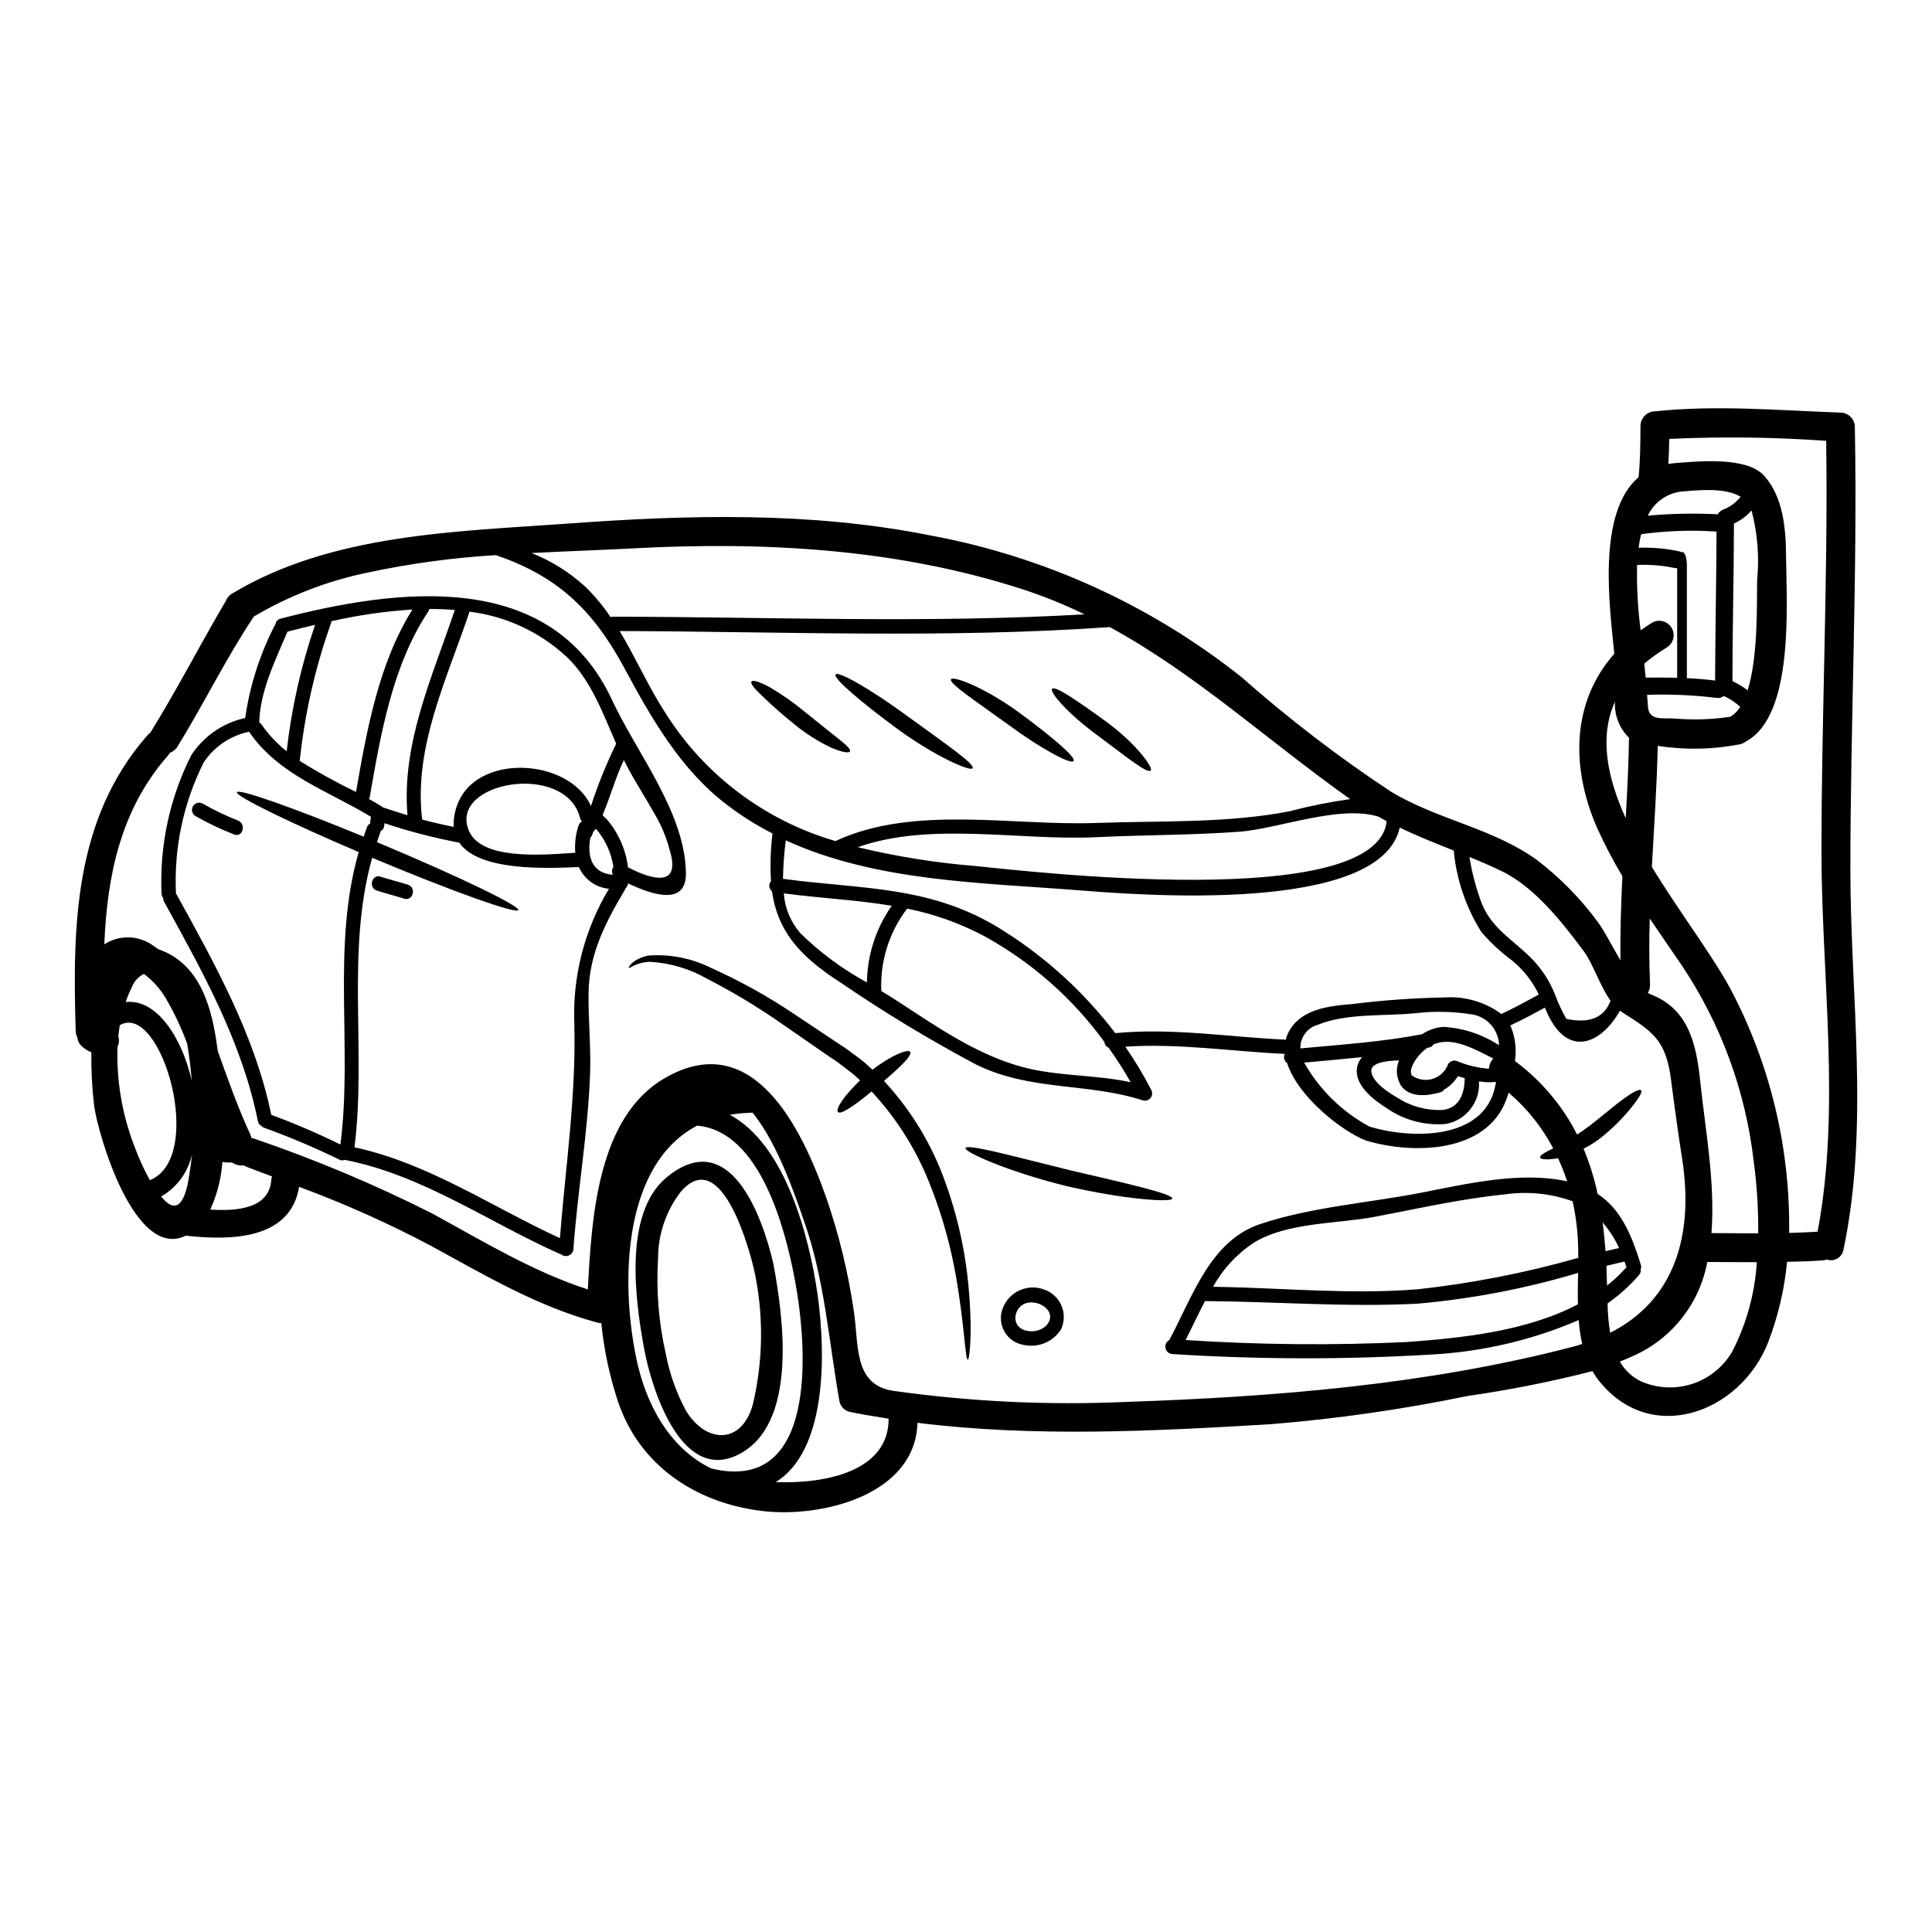 <?xml version="1.0" encoding="UTF-8"?>
<!-- Uploaded to: SVG Repo, www.svgrepo.com, Generator: SVG Repo Mixer Tools -->
<svg fill="#000000" width="800px" height="800px" version="1.1" viewBox="144 144 512 512" xmlns="http://www.w3.org/2000/svg">
 <g>
  <path d="m635.55 257.16c0.738 39.027-1.18 78.281-1.18 117.36 0 33.391 5.117 67.699-1.836 100.68-0.176 0.969-0.762 1.816-1.609 2.316-0.848 0.496-1.871 0.602-2.805 0.285-0.312 0.109-0.637 0.176-0.969 0.203-3.184 0.23-6.371 0.336-9.555 0.395v-0.004c-0.711 7.34-2.41 14.547-5.055 21.43-7.477 18.785-31.352 27.477-45.062 9.762-0.531-0.707-1.02-1.449-1.457-2.219-10.895 2.789-21.93 4.984-33.062 6.574-17.215 3.559-34.633 6.059-52.152 7.481-31.195 1.863-62.652 3.492-93.676-0.359-0.508 19.043-25.262 25.312-41.27 23.348-17.41-2.113-32.445-11.977-38.156-29.184-2.191-6.688-3.652-13.594-4.356-20.594-0.344-0.008-0.688-0.051-1.02-0.129-15.781-4.231-29.672-12.461-43.922-20.238v-0.004c-11.355-6.023-23.098-11.285-35.148-15.742-2.266 14.016-18.047 14.273-30.027 12.945-13.539 6.617-23.227-26.699-24.281-34.398-0.562-4.711-0.809-9.453-0.738-14.195-0.965-0.387-1.844-0.949-2.602-1.656-0.621-0.574-1.012-1.352-1.094-2.195-0.281-0.551-0.438-1.16-0.461-1.781-0.84-27.945-0.395-56.207 18.965-78.328 0.223-0.266 0.488-0.5 0.785-0.684 7.012-11.32 13.102-23.172 19.855-34.668 0.051-0.074 0.102-0.125 0.152-0.203h0.004c0.285-0.844 0.863-1.559 1.629-2.012 26.371-15.934 59.469-16.441 89.348-18.609 31.605-2.316 63.977-3.148 95.227 3.059 30.367 5.531 58.895 18.48 83.051 37.699 12.449 11 25.648 21.117 39.508 30.281 12.363 7.477 27.125 9.711 38.746 18.148 6.172 4.715 11.633 10.293 16.211 16.566 1.656 2.219 3.644 6.195 5.902 10.016-0.102-7.441 0.152-14.887 0.512-22.301v0.004c-2.457-4.102-4.68-8.34-6.656-12.695-7.34-16.695-6.477-33.879 4.516-46.266-1.223-12.363-4.691-37.316 6.445-46.801l0.004-0.184c0.434-4.512 0.461-8.918 0.484-13.434 0.039-2.09 1.727-3.777 3.82-3.82 16.391-1.73 32.754-0.254 49.145 0.332 2.113 0.004 3.824 1.711 3.84 3.82zm-8.84 112.36c0-36.211 1.758-72.543 1.25-108.69l0.004-0.004c-13.844-0.984-27.734-1.156-41.602-0.512-0.027 2.219-0.102 4.438-0.227 6.656 0.539-0.109 1.082-0.184 1.629-0.23 5.992-0.457 19.141-1.887 23.832 3.418 5.047 5.762 5.684 14.07 5.734 21.441 0.078 12.184 2.269 42.078-10.68 48.914l0.004-0.008c-0.484 0.402-1.066 0.664-1.688 0.766-7.137 1.379-14.461 1.512-21.648 0.395-0.23 10.707-0.969 21.383-1.555 32.066 7.188 11.852 15.855 23.168 20.773 32.242h0.004c10.551 19.938 15.914 42.211 15.598 64.77 2.5-0.074 5.023-0.176 7.547-0.332 6.191-32.867 1.023-67.668 1.023-100.89zm-16.77 101.34c0.062-6.469-0.348-12.938-1.223-19.348-2.16-18.477-8.672-36.176-19.004-51.645-2.828-4.18-5.707-8.266-8.512-12.438-0.176 5.836-0.176 11.652 0.078 17.488 0.035 0.781-0.168 1.555-0.59 2.215 0.285 0.172 0.582 0.316 0.891 0.434 9.891 3.879 11.957 13.074 12.988 22.914 1.27 12.336 4.051 26.992 2.981 40.301zm-0.281-173.1c0.598-6.199 0.098-12.457-1.477-18.48-1.309 1.488-2.918 2.676-4.727 3.492 0.035 0.07 0.051 0.148 0.055 0.227-0.023 13.816-0.395 27.66-0.395 41.496 1.43 0.664 2.781 1.484 4.027 2.449 2.84-9.023 2.406-23.426 2.508-29.184zm-4.539-21.922c0.051-0.074 0.152-0.102 0.227-0.148-4.078-2.527-10.984-1.812-15.086-1.48l0.004-0.004c-4.137 0.227-7.816 2.699-9.586 6.449 5.984-0.539 11.996-0.672 17.996-0.395 0.164 0.02 0.328 0.055 0.484 0.102 0.328-0.582 0.84-1.039 1.453-1.297 1.758-0.66 3.312-1.773 4.504-3.231zm-2.023 226.27c3.762-7.34 5.969-15.379 6.473-23.613-4.383 0-8.742-0.051-13.125-0.051v-0.004c-2.059 11.176-9.57 20.578-20.012 25.059-1.02 0.484-2.09 0.895-3.148 1.328 1.281 2.285 3.238 4.117 5.606 5.25 4.309 1.887 9.16 2.117 13.629 0.648 4.465-1.473 8.234-4.539 10.578-8.617zm-0.535-168.16v0.004c1.07-0.652 1.973-1.555 2.625-2.625-1.293-1.199-2.773-2.172-4.387-2.883-0.52 0.445-1.211 0.633-1.883 0.508-6.113-0.754-12.273-1.027-18.43-0.812 0.074 0.996 0.176 1.988 0.227 2.984 0.152 3.977 3.938 3.109 6.988 3.285 4.945 0.43 9.926 0.277 14.84-0.457zm-3.644-49.145c-0.074 0-0.125 0.051-0.227 0.051l-0.004 0.004c-6.602-0.43-13.227-0.191-19.781 0.711-0.289 1.184-0.512 2.383-0.66 3.594 3.644-0.133 7.293 0.191 10.859 0.969 0.152 0.043 0.301 0.113 0.434 0.203 0.711-0.355 1.504 0.844 1.504 3.695v29.695c2.5 0.102 4.996 0.305 7.477 0.637 0.047-13.199 0.328-26.379 0.379-39.555zm-28.211 212.4c16.875-8.539 22.301-25.539 19.066-46.184-1.07-6.856-2.016-13.688-2.883-20.547-1.379-11.02-4.894-13.051-13.18-18.324-0.129-0.078-0.23-0.227-0.395-0.309-5.176 9.152-14.168 12.641-19.551 0.027-0.102-0.285-0.23-0.562-0.359-0.844-3.008 1.656-6.043 3.285-9.152 4.723h0.008c1.27 2.977 1.695 6.246 1.223 9.445 6.926 5.129 12.562 11.793 16.465 19.473 1.148-0.738 2.32-1.574 3.543-2.496 3.394-2.652 6.477-5.301 8.871-7.039 2.398-1.734 4.129-2.625 4.539-2.191s-0.562 2.066-2.422 4.383v0.004c-2.469 3.078-5.281 5.867-8.375 8.316-1.391 1.059-2.875 1.988-4.438 2.777 1.602 3.875 2.848 7.883 3.727 11.98 6.117 4.031 8.969 10.734 11.441 18.785 0.133 0.371 0.125 0.781-0.023 1.148 0.09 0.566-0.078 1.145-0.461 1.574-2.465 2.836-5.262 5.359-8.332 7.523 0.043 2.602 0.27 5.203 0.688 7.773zm17.762-173.58v-29.055c-0.203 0.016-0.406 0.008-0.609-0.023-3.289-0.703-6.656-0.98-10.016-0.816-0.125 5.789 0.191 11.578 0.941 17.316 0.973-0.711 1.992-1.402 3.086-2.062 1.816-0.996 4.094-0.363 5.141 1.426 1.043 1.793 0.469 4.086-1.293 5.176-2.098 1.266-4.094 2.699-5.961 4.285 0.098 1.246 0.227 2.473 0.355 3.695 2.805-0.016 5.578-0.016 8.355 0.059zm-13.633 37.215c0.395-7.086 0.762-14.227 0.867-21.336-2.559-2.504-3.914-5.984-3.723-9.559-4.234 9.422-2.039 20.141 2.856 30.898zm0.203 118.98c-0.18-0.512-0.359-0.996-0.535-1.504l-4.793 1.145c0.074 1.73 0.125 3.469 0.176 5.227v0.004c1.852-1.477 3.574-3.102 5.152-4.867zm-5.559-4.231c1.18-0.285 2.363-0.586 3.594-0.844h0.004c-1.129-2.453-2.598-4.738-4.363-6.781 0.336 2.504 0.562 5.055 0.77 7.629zm1.324-66.402c-2.856-3.938-4.637-9.891-7.211-13.281-5.66-7.547-12.949-16.902-21.719-21.082-2.828-1.379-5.656-2.574-8.461-3.719v0.004c0.676 4.199 1.766 8.324 3.262 12.309 2.676 6.629 8.184 9.562 12.988 14.379v-0.004c2.84 2.824 5.055 6.211 6.504 9.945 0.793 2.168 1.773 4.269 2.934 6.269 6.152 1.32 10.051-0.332 11.719-4.816zm-7.519 90.969 0.004 0.004c-0.453-2.086-0.758-4.199-0.918-6.324-12.359 5.316-25.562 8.406-39 9.129-22.887 1.371-45.84 1.328-68.723-0.129-0.871-0.066-1.598-0.699-1.777-1.555-0.184-0.855 0.223-1.727 0.992-2.141 6.066-11.215 10.73-26.203 23.957-30.699 13.508-4.562 28.781-5.633 42.824-8.359 12.129-2.363 26.305-5.734 38.668-3.008v-0.004c-0.684-2.082-1.48-4.125-2.398-6.117-2.801 0.457-4.613 0.355-4.766-0.18-0.152-0.535 1.223-1.375 3.469-2.445-2.961-5.625-6.969-10.637-11.809-14.758-0.176 0.613-0.395 1.223-0.586 1.758-5.25 14.352-24.875 14.656-37.262 10.91-6.246-2.398-18.023-11.57-20.859-20.52h-0.004c-0.777-0.543-1.039-1.574-0.613-2.422-14.117-0.66-28.137-2.856-42.262-1.91 2.527 3.656 4.816 7.469 6.859 11.414 0.383 0.672 0.328 1.508-0.137 2.125-0.465 0.613-1.258 0.895-2.008 0.707-14.758-4.793-29.824-2.363-44.402-9.586h0.004c-12.398-6.606-24.422-13.891-36.016-21.82-11.414-7.312-16.531-14.168-17.949-24.062-0.395-0.297-0.648-0.75-0.695-1.246-0.051-0.492 0.113-0.984 0.445-1.355-0.254-4.234-0.121-8.48 0.391-12.691-4.297-2.18-8.383-4.754-12.199-7.695-12.203-9.305-19.961-22.941-27.094-36.211-8.566-15.906-18.223-24.445-34.004-29.852h-0.004c-11.406 0.684-22.75 2.227-33.926 4.617-10.656 2.188-20.871 6.133-30.23 11.672-7.648 11.543-13.383 23.445-20.445 34.816l0.004 0.004c-0.508 0.574-1.133 1.027-1.836 1.324-0.145 0.266-0.316 0.512-0.512 0.738-12.539 14.301-16.082 31.883-16.824 49.961h0.004c4.094-2.644 9.41-2.41 13.254 0.586 0.395 0.227 0.738 0.512 1.094 0.738 11.117 3.82 14.301 15.598 15.699 26.918 2.676 7.441 5.277 14.91 8.617 22.098 0.148 0.316 0.254 0.652 0.309 0.996 0.277 0.047 0.551 0.113 0.816 0.203 16.109 5.496 31.824 12.098 47.023 19.766 13.508 7.367 26.688 15.422 41.328 20.164 0.992-19.219 2.625-45.73 20.391-56 23.32-13.535 36.293 13.148 42.871 31.914v-0.004c3.32 9.68 5.734 19.645 7.215 29.773 1.379 8.844-0.203 19.551 10.398 21.18 20.387 2.883 40.992 3.871 61.559 2.953 39.637-1.324 80.188-4.586 118.73-14.652 0.816-0.203 1.57-0.461 2.336-0.715zm-1.02-22.828c0-0.816 0-1.605-0.023-2.363l0.004 0.004c-0.078-4.246-0.574-8.469-1.48-12.617-5.707-2.062-11.836-2.695-17.844-1.836-11.676 1.148-23.02 3.773-34.516 5.938-10.016 1.914-23.195 1.402-32.09 6.856v0.004c-4.516 2.953-8.234 6.969-10.832 11.699 18.02 0.25 36.211 2.113 54.191 0.66v0.004c14.406-1.578 28.652-4.363 42.594-8.328zm-0.102 12.312c-0.074-2.801 0-5.606 0.051-8.309h0.004c-13.871 4.148-28.121 6.883-42.543 8.156-18.711 0.973-37.391-0.535-56.105-0.684-0.074 0-0.125-0.051-0.203-0.051-1.812 3.441-3.441 6.984-5.172 10.371 19.492 1.273 39.039 1.453 58.551 0.535 14.68-1.078 31.781-2.836 45.418-10zm-10.375-82.102c-1.645-3.41-4-6.434-6.906-8.867-3.051-2.238-5.836-4.812-8.305-7.68-4.039-6.426-6.535-13.699-7.289-21.254-0.012-0.102-0.012-0.203 0-0.309-4.84-1.938-9.637-3.848-14.352-6.094-5.117 23.02-69.152 17.848-84.828 16.621-26.074-2.066-53.988-2.293-77.871-13.258v0.004c-0.434 3.383-0.68 6.789-0.738 10.199 21.105 2.856 39.508 1.656 58.449 13.777 11.41 7.199 21.441 16.383 29.617 27.117 15.137-1.453 30.074 1.047 45.191 1.73h0.004c0.172-0.805 0.473-1.578 0.887-2.289 3.262-5.836 10.527-6.656 16.645-7.141h0.004c8.125-1.016 16.301-1.605 24.492-1.758 5.391-0.375 10.738 1.18 15.09 4.383 3.391-1.594 6.648-3.352 9.91-5.164zm-11.621 24.648c0.078-0.434 0.18-0.867 0.285-1.324-0.051-0.027-0.102-0.078-0.18-0.129h-0.004c-1.445 0.156-2.902 0.094-4.328-0.176 0.391 5.469-3.41 10.352-8.809 11.312-5.621 0.469-11.223-1.059-15.828-4.312-3.262-2.09-8.312-5.902-7.699-10.422 0.133-1.113 0.617-2.16 1.379-2.984-5.117 0.535-10.234 0.969-15.371 1.453 4.066 7.188 10.086 13.07 17.359 16.977 10.844 3.262 30.035 3.695 33.195-10.375zm1.098-11.188c-0.121-4.207-3.297-7.699-7.477-8.211-4.844-0.754-9.766-0.848-14.633-0.277-8.133 0.816-18.25-0.051-25.82 3.035-2.848 0.746-4.805 3.356-4.723 6.297 10.809-1.02 21.617-1.707 32.273-3.769h0.004c1.648-1.105 3.551-1.773 5.527-1.938 5.297 0.273 10.426 1.961 14.848 4.883zm-2.676 6.219c0.059-1.004 0.461-1.961 1.145-2.703-5.07-2.523-10.781-5.902-15.855-3.719-0.246 0.438-0.684 0.734-1.18 0.812l-0.434 0.074v0.004c-0.789 0.543-1.512 1.188-2.141 1.91-0.992 1.18-2.777 3.594-2.039 5.352v0.004c1.531 1.129 3.492 1.508 5.332 1.027 1.84-0.48 3.367-1.766 4.152-3.5 0.297-1.008 1.34-1.605 2.359-1.352 2.754 1.168 5.68 1.879 8.66 2.109zm-6.422 2.496c-0.613-0.176-1.223-0.332-1.836-0.508-0.871 1.484-2.121 2.707-3.621 3.543-0.234 0.367-0.602 0.629-1.02 0.738-3.367 0.941-8.031 1.527-10.375-1.734-0.051-0.074-0.074-0.125-0.125-0.199-0.078-0.102-0.137-0.215-0.18-0.336-1-1.922-1.094-4.191-0.254-6.191-3.34 0.074-7.648 0.586-7.34 2.981 0.355 2.828 4.535 5.535 6.879 6.883 3.566 2.309 7.762 3.449 12.004 3.266 4.488-0.516 5.836-4.391 5.863-8.422zm-20.699-68.094c-0.711-0.359-1.402-0.789-2.113-1.18-10.234-3.262-26.867 3.262-36.906 3.977-12.672 0.918-25.363 0.844-38.031 1.453-19.832 0.973-43.973-4.18-63.086 2.652h-0.004c10.27 2.477 20.719 4.148 31.25 4.992 12.949 1.273 106.24 12.402 108.89-11.863zm-25.438-2.699h-0.004c5.195-1.352 10.465-2.402 15.781-3.148-21.719-15.379-40.801-33.094-63.699-45.582-43.258 3.035-86.594 1.18-129.89 1.043 4.281 7.113 7.648 14.863 12.203 21.844 10.383 16.414 26.426 28.453 45.09 33.84 0.07-0.066 0.148-0.125 0.227-0.18 20.57-9.406 46.645-3.848 68.672-4.641 17.074-0.621 34.738 0.145 51.613-3.144zm-42.391 71.883c-1.793-3.156-3.746-6.223-5.856-9.176-0.629-0.215-1.055-0.793-1.07-1.453-8.457-11.645-19.391-21.262-32.012-28.168-6.379-3.371-13.215-5.801-20.293-7.215-4.781 6.242-7.203 13.973-6.848 21.824v0.023c1.504 0.918 3.008 1.836 4.461 2.777 10.234 6.691 20.723 13.992 32.668 17.281 9.5 2.602 19.469 2.043 28.949 4.106zm-12.203-123.98c-5.262-2.57-10.695-4.777-16.262-6.602-33.457-10.855-68.719-12.77-103.67-10.883-8.539 0.461-17.512 0.738-26.637 1.223h0.004c5.242 2.078 10.059 5.094 14.223 8.895 2.523 2.453 4.781 5.172 6.727 8.105 0.18-0.082 0.371-0.125 0.562-0.129 41.691 0.055 83.422 1.793 125.04-0.629zm-81.855 229.95c13.512 0.508 29.977-3.008 29.914-16.801-3.441-0.535-6.906-1.121-10.324-1.812v0.004c-1.32-0.324-2.352-1.355-2.676-2.676-2.828-15.777-3.938-32.348-9.305-47.562-1.91-5.457-6.856-20.695-13.777-29.082-0.152 0.031-0.305 0.047-0.461 0.051-1.852 0.043-3.703 0.219-5.531 0.535 14.785 7.902 21.031 32.449 23.195 47.285 2.477 17.305 2.148 41.957-11.035 50.059zm24.168-132.42c0.094-7.277 2.387-14.355 6.57-20.312-9.227-1.555-18.582-1.969-28.598-3.289l-0.004-0.004c0.277 3.914 1.828 7.629 4.41 10.582 5.238 5.137 11.172 9.52 17.621 13.023zm-41.27 128.8c27.988 6.832 25.695-31.195 22.176-49.961-2.547-13.582-9.227-39.43-25.895-40.883-19.32 10.066-20.496 40.426-16.16 61.531 2.496 12.109 8.676 23.859 19.879 29.312zm-116.38-77.383c-2.242-0.867-4.488-1.707-6.731-2.547-0.281-0.129-0.535-0.254-0.762-0.395h-0.004c-1.066 0.156-2.152-0.102-3.035-0.715-0.043-0.004-0.086-0.012-0.125-0.027h-0.078c-0.457-0.027-0.891-0.027-1.352-0.027-0.359-0.004-0.719-0.059-1.07-0.152-0.312 4.371-1.398 8.652-3.211 12.645 7.418 0.488 15.625-0.395 16.16-7.824v-0.004c0.027-0.324 0.098-0.645 0.207-0.953zm-21.871-0.816c0.285-1.656 0.484-3.336 0.664-5.047-1.031 4.715-4.004 8.777-8.184 11.191 0.309 0.332 0.609 0.688 0.918 1.02 4.969 4.918 6.219-4.691 6.598-7.164zm0.586-24.625c-0.281-3.262-0.637-6.527-1.219-9.762h-0.004c-1.492-4.09-3.344-8.043-5.535-11.805-1.496-2.598-3.504-4.863-5.902-6.656-1.484 0.711-2.637 1.973-3.211 3.519-0.641 1.27-1.184 2.586-1.629 3.934 8.066-0.945 14.82 9.125 17.496 20.77zm-11.09 26.438c14.988-6.094 2.984-47.438-7.977-41.09-0.152 0.969-0.281 1.969-0.395 2.981 0.109 0.363 0.172 0.742 0.18 1.121 0.004 0.566-0.133 1.129-0.395 1.633-0.285 8.961 1.227 17.887 4.445 26.254 1.145 3.137 2.527 6.18 4.141 9.102z"/>
  <path d="m427.46 454.1c15.062 3.519 27.398 6.269 27.195 7.547-0.148 1.07-12.871 0.203-28.215-3.367-15.371-3.797-26.895-8.996-26.586-10.016 0.355-1.246 12.691 2.164 27.605 5.836z"/>
  <path d="m437.39 335.42c7.648 5.633 12.414 12.129 11.543 12.797-0.992 0.84-6.691-3.848-14.145-9.379-7.723-5.637-12.695-11.414-11.977-12.289 0.766-0.969 7.102 3.438 14.578 8.871z"/>
  <path d="m413.82 332.64c8.719 6.422 15.352 11.98 14.707 13.023-0.641 1.043-8.543-3.148-17.207-9.531-8.461-6.168-15.957-11.02-15.293-12.133 0.562-0.918 8.746 2.094 17.793 8.641z"/>
  <path d="m420.46 485.65c2.148 0.656 3.906 2.219 4.805 4.277 0.902 2.059 0.863 4.406-0.113 6.43-2.152 3.324-6.16 4.938-10.016 4.027-1.965-0.355-3.691-1.516-4.766-3.199s-1.398-3.738-0.895-5.668c0.609-2.281 2.137-4.207 4.219-5.316 2.082-1.113 4.531-1.312 6.766-0.551zm1.098 9.305c3.594-4.613-6.781-9.078-8.41-2.422-0.785 4.769 5.992 5.504 8.414 2.422z"/>
  <path d="m384.56 333.84c9.785 7.113 17.789 12.594 17.203 13.742-0.484 0.992-9.789-3.035-19.703-10.234-9.789-7.188-17.32-13.609-16.617-14.602 0.699-0.996 9.301 3.883 19.117 11.094z"/>
  <path d="m400.31 481.55c1.656 14.07 0.66 22.828 0.176 22.789-0.711 0-0.816-8.691-3.184-22.328-1.406-7.953-3.59-15.746-6.523-23.273-3.453-9.156-8.609-17.582-15.195-24.824-0.203-0.227-0.395-0.461-0.609-0.66-4.383 3.644-8.16 6.242-8.898 5.453-0.738-0.793 1.656-4.379 5.863-8.41-0.609-0.535-1.18-1.07-1.781-1.605-0.996-0.789-2.039-1.555-3.062-2.344l-1.527-1.148-1.48-0.969c-4.152-2.887-8.137-5.641-11.953-8.266-6.621-4.684-13.562-8.891-20.773-12.598-4.648-2.66-9.848-4.195-15.195-4.488-1.398 0.055-2.773 0.375-4.047 0.945-0.895 0.484-1.379 0.762-1.48 0.633-0.102-0.129 0.203-0.586 0.945-1.324l-0.004 0.004c1.285-1.004 2.801-1.664 4.41-1.914 5.75-0.398 11.5 0.766 16.645 3.367 7.562 3.406 14.824 7.441 21.707 12.066 3.848 2.574 7.902 5.25 12.082 8.055l1.68 1.098 1.555 1.145c1.02 0.766 2.066 1.504 3.109 2.32 0.789 0.734 1.633 1.477 2.449 2.215 4.891-3.797 9.48-5.609 9.988-4.723 0.562 0.969-2.598 3.977-6.93 7.672l0.461 0.535v0.004c6.969 7.633 12.332 16.586 15.777 26.332 2.844 7.836 4.789 15.969 5.797 24.242z"/>
  <path d="m365.93 339.57c2.215 1.734 3.594 2.984 3.336 3.543-0.254 0.559-2.117 0.23-4.922-0.941h0.004c-3.496-1.648-6.773-3.719-9.762-6.168-3.492-2.805-6.422-5.457-8.461-7.441-2.117-1.988-3.34-3.418-2.984-3.938 0.359-0.52 2.117 0.051 4.723 1.43v-0.004c3.297 1.93 6.434 4.121 9.379 6.551 3.398 2.734 6.441 5.203 8.688 6.969z"/>
  <path d="m348.95 478.9c2.598 13.969 6.805 43.074-9.738 50.801-15.039 6.984-22.637-18.301-24.445-27.945-2.394-12.746-5.684-36.211 5.902-45.754 16.527-13.602 25.219 9.672 28.281 22.898zm-5.434 37.266c2.797-11.781 2.891-24.039 0.281-35.863-0.867-3.695-8.332-33.188-19.344-20.52h-0.004c-3.953 5.106-6.09 11.387-6.062 17.844-0.52 8.492 0.184 17.02 2.09 25.312 1.004 5.219 2.801 10.258 5.324 14.938 5.352 8.719 14.766 9.02 17.715-1.711z"/>
  <path d="m325.78 375.29c0.176 9.129-9.445 5.633-15.352 2.805v0.074c-0.051 0.473-0.277 0.91-0.633 1.227-0.023 0.055-0.039 0.117-0.051 0.176-5.152 8.66-9.637 17.102-9.766 27.527-0.102 7.188 0.664 14.43 0.395 21.59-0.562 15.5-3.312 30.871-4.41 46.344-0.062 0.766-0.559 1.426-1.273 1.703-0.719 0.277-1.531 0.121-2.09-0.406-0.121-0.012-0.242-0.039-0.359-0.078-18.863-8.41-36.348-20.898-56.891-24.875h-0.027c-0.398 0.18-0.852 0.18-1.25 0-6.5-3.172-13.164-6-19.961-8.469-0.34-0.094-0.645-0.289-0.867-0.559-0.473-0.227-0.805-0.668-0.895-1.184-4.156-20.902-14.68-39.688-24.852-58.172v0.004c-0.18-0.309-0.262-0.664-0.23-1.02-0.309-0.332-0.473-0.77-0.457-1.223-0.555-12.691 2.168-25.316 7.898-36.656 3.289-5.016 8.414-8.547 14.277-9.828 1.199-8.41 3.773-16.562 7.621-24.137 0.094-0.227 0.227-0.434 0.391-0.613 0.055-0.762 0.602-1.402 1.352-1.574 31.07-8.055 71.637-13.332 87.836 21.539 6.621 14.199 19.312 29.746 19.594 45.805zm-15.352-1.43c4.055 2.094 14.562 6.809 11.02-4.664h0.004c-0.844-3.223-2.121-6.32-3.801-9.199-2.398-4.309-5.117-8.461-7.414-12.797-0.336-0.586-0.613-1.18-0.895-1.785-2.266 4.691-3.594 9.816-5.66 14.605 0.211 0.156 0.387 0.359 0.512 0.586 0.23 0.117 0.43 0.281 0.586 0.484 3.102 3.609 5.066 8.051 5.652 12.77zm-4.051 1.969c0.051 0 0.051 0.027 0.074 0.027h0.004c-0.402-0.645-0.363-1.469 0.102-2.066-0.527-3.688-2.082-7.152-4.484-9.996-0.051-0.023-0.051-0.074-0.074-0.125v-0.004c-0.52 0.312-0.883 0.832-0.996 1.43-0.094 0.324-0.281 0.617-0.535 0.84-0.891 4.668 0.129 9.434 5.914 9.891zm0.918-34.742c-3.594-8.156-6.691-16.949-13.18-23.066h0.004c-7.125-6.586-16.141-10.762-25.77-11.93-0.008 0.133-0.023 0.262-0.051 0.395-5.902 17.586-14.762 35.66-12.414 54.711 2.777 0.738 5.559 1.379 8.359 1.941v-0.004c-0.098-1.836 0.172-3.672 0.785-5.402 4.766-14.379 29.848-12.926 35.582-0.129 1.844-5.656 4.078-11.176 6.688-16.52zm-9.055 20.598 0.004-0.004c-0.254-0.219-0.434-0.516-0.512-0.84-3.668-15.062-34.789-9.789-29.52 3.211 3.312 8.082 19.934 6.477 28.246 5.938l-0.004 0.004c-0.207-2.43 0.086-4.879 0.867-7.188 0.133-0.492 0.473-0.902 0.93-1.129zm7.144 17.852c-3.504-0.328-6.559-2.531-7.977-5.758-8.512 0.355-26.48 1.18-31.73-6.504-0.051 0-0.102 0.027-0.152 0h-0.004c-6.648-1.258-13.207-2.969-19.629-5.117-0.023 0.281-0.074 0.535-0.102 0.816-0.047 0.523-0.367 0.988-0.84 1.223-0.027 0.023 0 0.051-0.027 0.051-0.395 0.992-0.688 1.969-1.02 2.957 0.332 0.125 0.66 0.281 0.996 0.395 20.57 8.617 36.906 16.492 36.449 17.59-0.461 1.098-17.535-4.996-38.105-13.609-0.199-0.098-0.402-0.184-0.613-0.258-6.984 24.852-1.504 51.207-4.688 76.727 19.574 4.203 36.449 15.805 54.441 24.086 1.48-18.895 4.281-37.391 3.824-56.43l0.004-0.004c-0.574-12.695 2.617-25.277 9.172-36.164zm-40.859-73.883c-2.215-0.18-4.488-0.281-6.777-0.254v-0.004c-0.031 0.238-0.121 0.465-0.254 0.664-9.531 14.328-12.617 32.578-15.523 49.246-0.051 0.148-0.109 0.293-0.18 0.434 1.18 0.66 2.394 1.352 3.543 2.09 0.066 0.047 0.125 0.098 0.18 0.152 2.141 0.738 4.309 1.402 6.477 2.066-1.633-18.988 6.574-36.656 12.535-54.395zm-26.176 48.223c2.859-16.363 5.992-34.078 14.957-48.355v0.004c-7.238 0.461-14.422 1.5-21.492 3.109-0.004 0.133-0.02 0.262-0.047 0.395-4.227 11.832-7.023 24.129-8.336 36.625 4.82 3.008 9.801 5.75 14.918 8.223zm3.746 8.059c0.078-0.484 0.152-0.969 0.203-1.48-11.414-6.93-24.402-11.02-32.297-22.535h0.004c-4.906 1.02-9.215 3.922-12.004 8.082-5.394 10.75-7.934 22.703-7.371 34.715 0 0.023-0.023 0.047-0.023 0.098 0 0.051 0.125 0.102 0.176 0.203 10.234 18.559 20.801 37.473 25.109 58.422v0.004c6.242 2.305 12.359 4.934 18.328 7.871 3.289-25.844-2.398-52.348 4.844-77.512-18.582-7.926-32.703-14.836-32.273-15.855 0.43-1.02 15.09 4.152 33.594 11.777 0.285-0.844 0.535-1.684 0.871-2.523h-0.004c0.16-0.418 0.469-0.766 0.867-0.973-0.02-0.094-0.027-0.195-0.023-0.293zm-14.602-52.348c-2.5 0.586-4.949 1.18-7.316 1.805-3.188 7.598-7.164 15.473-7.477 23.859 0 0.051-0.027 0.074-0.027 0.125l-0.004 0.004c0.238 0.152 0.445 0.352 0.609 0.586 1.871 2.691 4.125 5.094 6.691 7.133 1.285-11.402 3.809-22.633 7.523-33.492z"/>
  <path d="m252.09 378.45c2.363 0.762 1.352 4.461-1.02 3.695-2.371-0.762-4.816-1.352-7.215-2.141-2.316-0.762-1.328-4.438 1.02-3.668 2.348 0.766 4.848 1.348 7.215 2.113z"/>
  <path d="m207.07 361.45c2.269 0.891 1.273 4.586-1.02 3.695-3.523-1.371-6.945-2.996-10.234-4.867-0.906-0.535-1.211-1.707-0.676-2.613 0.535-0.91 1.707-1.215 2.613-0.68 2.992 1.719 6.106 3.211 9.316 4.465z"/>
 </g>
</svg>